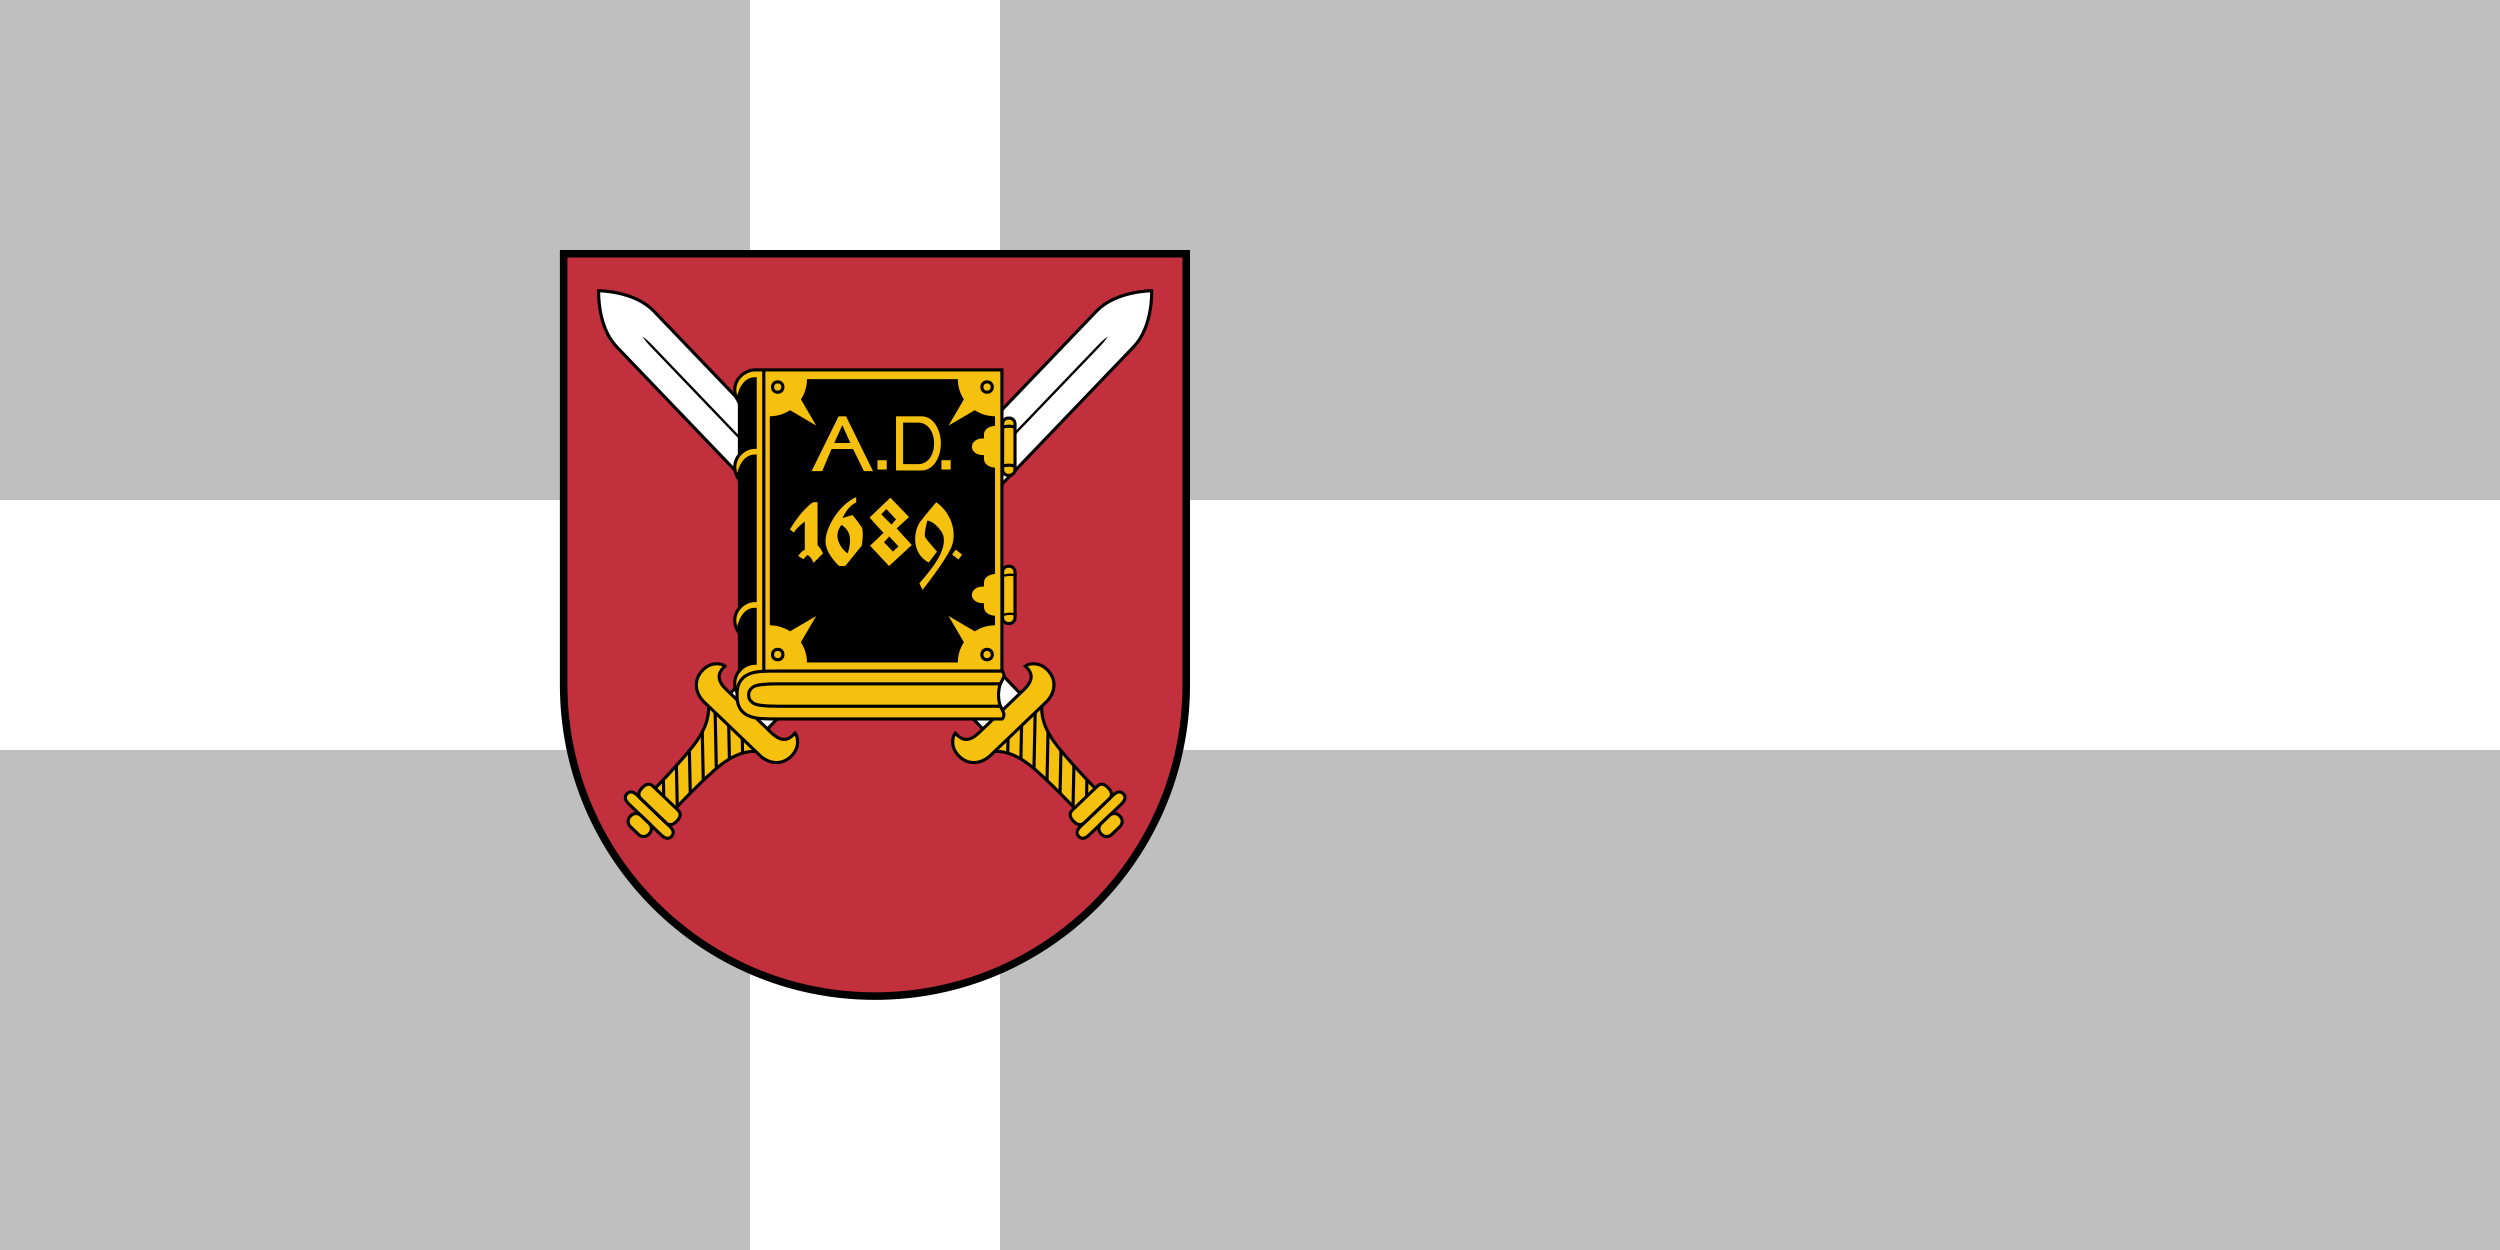 <?xml version="1.0" encoding="UTF-8" standalone="no"?>
<svg
   width="1500"
   height="750"
   id="svg2"
   version="1.1"
   xmlns:xlink="http://www.w3.org/1999/xlink"
   xmlns="http://www.w3.org/2000/svg"
   xmlns:svg="http://www.w3.org/2000/svg"
   xmlns:rdf="http://www.w3.org/1999/02/22-rdf-syntax-ns#"
   xmlns:cc="http://creativecommons.org/ns#"
   xmlns:dc="http://purl.org/dc/elements/1.1/">
  <rect width="100%" height="100%" fill="#333333" stroke="none"/>
  <defs
     id="defs4" />
  <g
     id="g1769"
     transform="matrix(2,0,0,2,-2281.069,407.161)">
    <rect
       style="opacity:1;fill:#bfbfbf;fill-opacity:1;stroke:none;stroke-width:2.5;stroke-linecap:round;stroke-miterlimit:4;stroke-dasharray:none;stroke-opacity:1"
       id="rect1280"
       width="750"
       height="375"
       x="1140.534"
       y="-203.581" />
    <rect
       style="opacity:1;fill:#ffffff;fill-opacity:1;stroke:none;stroke-width:2.368;stroke-linecap:round;stroke-miterlimit:4;stroke-dasharray:none;stroke-opacity:1"
       id="rect1282"
       width="750"
       height="75"
       x="1140.534"
       y="-53.581" />
    <rect
       style="opacity:1;fill:#ffffff;fill-opacity:1;stroke:none;stroke-width:1.675;stroke-linecap:round;stroke-miterlimit:4;stroke-dasharray:none;stroke-opacity:1"
       id="rect1675"
       width="375"
       height="75"
       x="-203.581"
       y="-1440.534"
       transform="rotate(90)" />
    <g
       id="g8814"
       transform="matrix(1.429,0,0,1.429,1308.497,-128.581)">
      <path
         id="path4529"
         style="fill:#c2303d;fill-rule:evenodd;stroke:#000000;stroke-width:1.587;stroke-miterlimit:10;stop-color:#000000"
         d="M 0.794,0.794 V 91.281 c 5.5e-7,36.093 29.259,65.352 65.352,65.352 36.093,0 65.352,-29.259 65.352,-65.352 V 0.794 Z" />
      <g
         id="g3176"
         transform="matrix(1.09,0,0,1.09,-51.777,-98.804)"
         style="stroke-width:0.918">
        <g
           id="g1130"
           transform="matrix(0.191,0.183,-0.183,0.191,-58.353,-144.532)"
           style="stroke-width:2.294;stroke-miterlimit:4;stroke-dasharray:none">
          <path
             style="font-variation-settings:normal;opacity:1;vector-effect:none;fill:#f6c10e;fill-opacity:1;stroke:#000000;stroke-width:2.294;stroke-linecap:butt;stroke-linejoin:miter;stroke-miterlimit:4;stroke-dasharray:none;stroke-dashoffset:0;stroke-opacity:1;stop-color:#000000;stop-opacity:1"
             d="m 1209.355,527.418 c 7.955,7.197 13.258,15.152 14.773,33.714 1.515,18.562 1.142,39.759 1.142,39.759 h 20.893 c 0,0 -0.374,-21.198 1.142,-39.759 1.515,-18.562 6.819,-26.517 14.773,-33.714 z"
             id="path1056" />
          <path
             id="path1100"
             style="font-variation-settings:normal;opacity:1;vector-effect:none;fill:none;fill-opacity:1;stroke:#000000;stroke-width:2.294;stroke-linecap:butt;stroke-linejoin:miter;stroke-miterlimit:4;stroke-dasharray:none;stroke-dashoffset:0;stroke-opacity:1;stop-color:#000000;stop-opacity:1"
             d="m 1245.152,529.2 8.334,8.334 m -21.592,-7.905 17.993,17.993 m -31.82,-18.133 29.547,29.547 m -25.948,-12.261 25.001,25.001 m -22.728,-9.041 22.35,22.35 m -21.403,-7.715 21.403,21.403 m -20.645,-6.958 8.523,8.523" />
          <path
             id="path1029"
             style="font-variation-settings:normal;opacity:1;vector-effect:none;fill:#ffffff;fill-opacity:1;stroke:#000000;stroke-width:2.294;stroke-linecap:butt;stroke-linejoin:miter;stroke-miterlimit:4;stroke-dasharray:none;stroke-dashoffset:0;stroke-opacity:1;stop-color:#000000;stop-opacity:1"
             d="m 1181.785,261.629 h -37.5 v 153.549 h 37.5 z"
             transform="translate(72.681,103.659)" />
          <path
             id="path1116"
             style="font-variation-settings:normal;opacity:1;vector-effect:none;fill:#ffffff;fill-opacity:1;stroke:#000000;stroke-width:2.294;stroke-linecap:butt;stroke-linejoin:miter;stroke-miterlimit:4;stroke-dasharray:none;stroke-dashoffset:0;stroke-opacity:1;stop-color:#000000;stop-opacity:1"
             d="m 1163.035,-15.227 c 0,0 -18.75,18.025 -18.75,38.441 V 261.629 h 37.5 V 23.215 c 0,-20.416 -18.75,-38.441 -18.75,-38.441 z"
             transform="translate(72.681,103.659)" />
          <path
             style="font-variation-settings:normal;opacity:1;vector-effect:none;fill:#f6c10e;fill-opacity:1;stroke:#000000;stroke-width:2.294;stroke-linecap:butt;stroke-linejoin:miter;stroke-miterlimit:4;stroke-dasharray:none;stroke-dashoffset:0;stroke-opacity:1;stop-color:#000000;stop-opacity:1"
             d="m 1219.686,612.78 h 32.06 c 3.999,0 6.425,1.258 6.425,4.431 0,3.173 -2.426,4.431 -6.425,4.431 h -32.06 c -3.999,0 -6.425,-1.258 -6.425,-4.431 0,-3.173 2.426,-4.431 6.425,-4.431 z"
             id="path1050" />
          <path
             style="font-variation-settings:normal;opacity:1;vector-effect:none;fill:#f6c10e;fill-opacity:1;stroke:#000000;stroke-width:2.294;stroke-linecap:butt;stroke-linejoin:miter;stroke-miterlimit:4;stroke-dasharray:none;stroke-dashoffset:0;stroke-opacity:1;stop-color:#000000;stop-opacity:1"
             d="m 1231.701,621.642 h 8.031 c 2.498,0 5.415,1.58 5.415,5.567 0,3.987 -2.917,5.567 -5.415,5.567 h -8.031 c -2.498,0 -5.415,-1.58 -5.415,-5.567 0,-3.987 2.917,-5.567 5.415,-5.567 z"
             id="path1054" />
          <path
             style="font-variation-settings:normal;opacity:1;vector-effect:none;fill:#f6c10e;fill-opacity:1;stroke:#000000;stroke-width:2.294;stroke-linecap:butt;stroke-linejoin:miter;stroke-miterlimit:4;stroke-dasharray:none;stroke-dashoffset:0;stroke-opacity:1;stop-color:#000000;stop-opacity:1"
             d="m 1258.543,512.392 c 12.879,0 12.501,-7.659 12.501,-11.743 3.262,0.379 10.298,5.042 9.584,14.887 -0.714,9.845 -8.853,14.578 -16.851,14.578 h -56.12 c -7.998,0 -16.137,-4.733 -16.851,-14.578 -0.714,-9.845 6.322,-14.509 9.584,-14.887 0,4.084 -0.379,11.743 12.501,11.743 z"
             id="path1027" />
          <path
             style="font-variation-settings:normal;opacity:1;vector-effect:none;fill:#f6c10e;fill-opacity:1;stroke:#000000;stroke-width:2.294;stroke-linecap:butt;stroke-linejoin:miter;stroke-miterlimit:4;stroke-dasharray:none;stroke-dashoffset:0;stroke-opacity:1;stop-color:#000000;stop-opacity:1"
             d="m 1223.202,600.131 h 25.029 c 3.122,0 5.016,1.795 5.016,6.325 0,4.53 -1.894,6.325 -5.016,6.325 h -25.029 c -3.122,0 -5.016,-1.795 -5.016,-6.325 0,-4.53 1.894,-6.325 5.016,-6.325 z"
             id="path1052" />
          <path
             id="path1119"
             style="font-variation-settings:normal;opacity:1;vector-effect:none;fill:#000000;fill-opacity:1;stroke:none;stroke-width:2.294;stroke-linecap:butt;stroke-linejoin:miter;stroke-miterlimit:4;stroke-dasharray:none;stroke-dashoffset:0;stroke-opacity:1;stop-color:#000000;stop-opacity:1"
             d="m 1235.716,134.504 c 0,0 -0.867,3.891 -0.867,9.513 V 365.288 h 1.734 V 144.017 c 0,-5.584 -0.867,-9.513 -0.867,-9.513 z" />
        </g>
        <g
           id="g1206"
           transform="matrix(-0.191,0.183,0.183,0.191,274.804,-144.532)"
           style="stroke-width:2.294;stroke-miterlimit:4;stroke-dasharray:none">
          <path
             style="font-variation-settings:normal;opacity:1;vector-effect:none;fill:#f6c10e;fill-opacity:1;stroke:#000000;stroke-width:2.294;stroke-linecap:butt;stroke-linejoin:miter;stroke-miterlimit:4;stroke-dasharray:none;stroke-dashoffset:0;stroke-opacity:1;stop-color:#000000;stop-opacity:1"
             d="m 1209.355,527.418 c 7.955,7.197 13.258,15.152 14.773,33.714 1.515,18.562 1.142,39.759 1.142,39.759 h 20.893 c 0,0 -0.374,-21.198 1.142,-39.759 1.515,-18.562 6.819,-26.517 14.773,-33.714 z"
             id="path1188" />
          <path
             id="path1190"
             style="font-variation-settings:normal;opacity:1;vector-effect:none;fill:none;fill-opacity:1;stroke:#000000;stroke-width:2.294;stroke-linecap:butt;stroke-linejoin:miter;stroke-miterlimit:4;stroke-dasharray:none;stroke-dashoffset:0;stroke-opacity:1;stop-color:#000000;stop-opacity:1"
             d="m 1245.152,529.2 8.334,8.334 m -21.592,-7.905 17.993,17.993 m -31.82,-18.133 29.547,29.547 m -25.948,-12.261 25.001,25.001 m -22.728,-9.041 22.35,22.35 m -21.403,-7.715 21.403,21.403 m -20.645,-6.958 8.523,8.523" />
          <path
             id="path1192"
             style="font-variation-settings:normal;opacity:1;vector-effect:none;fill:#ffffff;fill-opacity:1;stroke:#000000;stroke-width:2.294;stroke-linecap:butt;stroke-linejoin:miter;stroke-miterlimit:4;stroke-dasharray:none;stroke-dashoffset:0;stroke-opacity:1;stop-color:#000000;stop-opacity:1"
             d="m 1181.785,261.629 h -37.5 v 153.549 h 37.5 z"
             transform="translate(72.681,103.659)" />
          <path
             id="path1194"
             style="font-variation-settings:normal;opacity:1;vector-effect:none;fill:#ffffff;fill-opacity:1;stroke:#000000;stroke-width:2.294;stroke-linecap:butt;stroke-linejoin:miter;stroke-miterlimit:4;stroke-dasharray:none;stroke-dashoffset:0;stroke-opacity:1;stop-color:#000000;stop-opacity:1"
             d="m 1163.035,-15.227 c 0,0 -18.75,18.025 -18.75,38.441 V 261.629 h 37.5 V 23.215 c 0,-20.416 -18.75,-38.441 -18.75,-38.441 z"
             transform="translate(72.681,103.659)" />
          <path
             style="font-variation-settings:normal;opacity:1;vector-effect:none;fill:#f6c10e;fill-opacity:1;stroke:#000000;stroke-width:2.294;stroke-linecap:butt;stroke-linejoin:miter;stroke-miterlimit:4;stroke-dasharray:none;stroke-dashoffset:0;stroke-opacity:1;stop-color:#000000;stop-opacity:1"
             d="m 1219.686,612.78 h 32.06 c 3.999,0 6.425,1.258 6.425,4.431 0,3.173 -2.426,4.431 -6.425,4.431 h -32.06 c -3.999,0 -6.425,-1.258 -6.425,-4.431 0,-3.173 2.426,-4.431 6.425,-4.431 z"
             id="path1196" />
          <path
             style="font-variation-settings:normal;opacity:1;vector-effect:none;fill:#f6c10e;fill-opacity:1;stroke:#000000;stroke-width:2.294;stroke-linecap:butt;stroke-linejoin:miter;stroke-miterlimit:4;stroke-dasharray:none;stroke-dashoffset:0;stroke-opacity:1;stop-color:#000000;stop-opacity:1"
             d="m 1231.701,621.642 h 8.031 c 2.498,0 5.415,1.58 5.415,5.567 0,3.987 -2.917,5.567 -5.415,5.567 h -8.031 c -2.498,0 -5.415,-1.58 -5.415,-5.567 0,-3.987 2.917,-5.567 5.415,-5.567 z"
             id="path1198" />
          <path
             style="font-variation-settings:normal;opacity:1;vector-effect:none;fill:#f6c10e;fill-opacity:1;stroke:#000000;stroke-width:2.294;stroke-linecap:butt;stroke-linejoin:miter;stroke-miterlimit:4;stroke-dasharray:none;stroke-dashoffset:0;stroke-opacity:1;stop-color:#000000;stop-opacity:1"
             d="m 1258.543,512.392 c 12.879,0 12.501,-7.659 12.501,-11.743 3.262,0.379 10.298,5.042 9.584,14.887 -0.714,9.845 -8.853,14.578 -16.851,14.578 h -56.12 c -7.998,0 -16.137,-4.733 -16.851,-14.578 -0.714,-9.845 6.322,-14.509 9.584,-14.887 0,4.084 -0.379,11.743 12.501,11.743 z"
             id="path1200" />
          <path
             style="font-variation-settings:normal;opacity:1;vector-effect:none;fill:#f6c10e;fill-opacity:1;stroke:#000000;stroke-width:2.294;stroke-linecap:butt;stroke-linejoin:miter;stroke-miterlimit:4;stroke-dasharray:none;stroke-dashoffset:0;stroke-opacity:1;stop-color:#000000;stop-opacity:1"
             d="m 1223.202,600.131 h 25.029 c 3.122,0 5.016,1.795 5.016,6.325 0,4.53 -1.894,6.325 -5.016,6.325 h -25.029 c -3.122,0 -5.016,-1.795 -5.016,-6.325 0,-4.53 1.894,-6.325 5.016,-6.325 z"
             id="path1202" />
          <path
             id="path1204"
             style="font-variation-settings:normal;opacity:1;vector-effect:none;fill:#000000;fill-opacity:1;stroke:none;stroke-width:2.294;stroke-linecap:butt;stroke-linejoin:miter;stroke-miterlimit:4;stroke-dasharray:none;stroke-dashoffset:0;stroke-opacity:1;stop-color:#000000;stop-opacity:1"
             d="m 1235.716,134.504 c 0,0 -0.867,3.891 -0.867,9.513 V 365.288 h 1.734 V 144.017 c 0,-5.584 -0.867,-9.513 -0.867,-9.513 z" />
        </g>
        <g
           id="g5389-7"
           transform="matrix(0.351,0,0,0.351,6.837,5.687)"
           style="stroke-width:1.729;stroke-miterlimit:4;stroke-dasharray:none">
          <path
             style="color:#000000;display:inline;overflow:visible;visibility:visible;fill:#000000;stroke:none;stroke-width:1.729;stroke-miterlimit:4;stroke-dasharray:none;marker:none;enable-background:accumulate"
             d="M 213.512,486.856 231.994,476.499 V 310.124 c 0,0 -1.616,0 -8.973,0 -7.357,0 -10.431,6.52 -9.509,14.602 z"
             id="path5232-8" />
          <path
             id="path5105-4"
             d="m 358.423,494.682 c 0,0 -1.875,-3.625 -1.875,-8.438 0,-4.812 1.875,-8.438 1.875,-8.438 V 307.851 H 223.021 c -7.357,0 -14.598,8.036 -9.509,16.875 0,0 1.33,-12.054 9.509,-12.054 v 37.605 c -7.357,0 -14.598,8.036 -9.509,16.875 0,0 1.33,-12.054 9.509,-12.054 v 79.274 c -7.357,0 -14.598,8.036 -9.509,16.875 0,0 1.33,-12.054 9.509,-12.054 v 29.576 c -7.357,0 -14.598,8.036 -9.509,16.875 l 13.795,11.122 z"
             style="color:#000000;display:inline;overflow:visible;visibility:visible;fill:#f6c10e;fill-opacity:1;stroke:#000000;stroke-width:1.729;stroke-linecap:butt;stroke-linejoin:miter;stroke-miterlimit:4;stroke-dasharray:none;stroke-dashoffset:0;stroke-opacity:1;marker:none;enable-background:accumulate" />
          <path
             id="path5137-6"
             d="M 227.759,307.851 V 476.065"
             style="color:#000000;display:inline;overflow:visible;visibility:visible;fill:none;stroke:#000000;stroke-width:1.729;stroke-linecap:butt;stroke-linejoin:miter;stroke-miterlimit:4;stroke-dasharray:none;stroke-dashoffset:0;stroke-opacity:1;marker:none;enable-background:accumulate" />
          <circle
             id="path5139-7"
             style="color:#000000;display:inline;overflow:visible;visibility:visible;fill:none;stroke:#000000;stroke-width:1.729;stroke-linecap:square;stroke-linejoin:miter;stroke-miterlimit:4;stroke-dasharray:none;stroke-dashoffset:0;stroke-opacity:1;marker:none;enable-background:accumulate"
             cx="235.389"
             cy="317.247"
             r="2.845" />
          <use
             height="365.978"
             width="308.925"
             transform="matrix(-1,0,0,1,585.657,0)"
             id="use5151-2"
             xlink:href="#path5139-7"
             y="0"
             x="0"
             style="stroke-width:1.729;stroke-miterlimit:4;stroke-dasharray:none" />
          <use
             height="365.978"
             width="308.925"
             transform="matrix(1,0,0,-1,0,781.284)"
             id="use5153-1"
             xlink:href="#path5139-7"
             y="0"
             x="0"
             style="stroke-width:1.729;stroke-miterlimit:4;stroke-dasharray:none" />
          <use
             x="0"
             y="0"
             xlink:href="#path5139-7"
             id="use5155-7"
             transform="rotate(180,292.829,390.642)"
             width="308.925"
             height="365.978"
             style="stroke-width:1.729;stroke-miterlimit:4;stroke-dasharray:none" />
          <path
             id="path5161-9"
             transform="translate(135.03,295.087)"
             d="m 116.406,17.812 c 0,4.104 -1.227,7.926 -3.312,11.125 l 8.375,14.344 L 107.125,34.875 c -3.202,2.091 -7.016,3.312 -11.125,3.312 v 114.719 c 4.094,0 7.899,1.236 11.094,3.312 l 14.375,-8.406 -8.406,14.375 c 2.091,3.202 3.344,7.016 3.344,11.125 h 82.781 c 0,-4.109 1.251,-7.921 3.344,-11.125 l -8.406,-14.375 14.375,8.406 c 3.196,-2.079 7,-3.312 11.094,-3.312 v -5.219 c -3.993,-0.32 -6.062,-2.372 -6.062,-4.875 V 140.75 h -0.875 c -3.198,0 -5.75,-2.025 -5.75,-4.531 0,-2.506 2.552,-4.562 5.75,-4.562 h 0.875 v -2.062 c 0,-2.503 2.07,-4.551 6.062,-4.875 v -58.312 c -3.993,-0.324 -6.062,-2.372 -6.062,-4.875 v -2.062 h -0.875 c -3.198,0 -5.75,-2.056 -5.75,-4.562 0,-2.506 2.552,-4.531 5.75,-4.531 h 0.875 v -2.062 c 0,-2.503 2.07,-4.555 6.062,-4.875 v -5.25 c -4.109,0 -7.923,-1.222 -11.125,-3.312 L 194.125,43.281 202.5,28.938 c -2.086,-3.199 -3.312,-7.021 -3.312,-11.125 z m 17.366,20.406 h 4.08 l 14.812,30.094 h -5.009 l -5.938,-12.156 H 129.875 l -5.103,12.156 h -5.844 z m 31.509,0 h 13.906 c 7.232,0 10.719,8.315 10.719,14.875 0,6.56 -3.487,14.844 -10.719,14.844 h -13.906 z m 3.875,3.469 v 22.781 h 8.312 c 5.155,0 8.688,-4.815 8.688,-11.375 0,-6.56 -3.532,-11.406 -8.688,-11.406 z M 135.812,43.094 131.375,52.875 h 8.875 z m 19.281,19.219 h 5.094 v 5.094 h -5.094 z m 35.094,0 h 5.094 v 5.094 H 190.188 Z M 143.438,82.5 v 3.031 c 0,0 -4.153,1.145 -7.562,8.531 l 5.469,-1.719 c 0,0 3.229,3.811 5.312,7.031 0,0 0.949,3.025 -0.188,9.844 L 137.375,120.375 h -3.219 c 0,0 -7.562,-6.428 -7.562,-13.625 0,-7.197 6.995,-19.704 16.844,-24.25 z m 18.75,0.375 10.219,10.625 -6.812,6.25 8.344,9.094 -12.5,11.531 -10.406,-11.156 7.375,-7.031 c 0,0 -7.562,-8.121 -7.562,-8.5 z m -42.406,2.469 h 2.438 v 23.688 c 0,0 1.516,1.124 3.031,4.344 l -5.281,5.312 c 0,0 -0.975,-3.428 -3.438,-4.375 l -2.062,2.281 -2.844,-1.688 c 0,0 1.51,-2.68 3.594,-3.438 V 95.938 c 0,0 -4.358,3.221 -6.062,6.062 l -2.094,-1.688 c 0,0 5.9,-10.423 12.719,-14.969 z m 67.594,0 c 8.523,6.061 11.757,17.42 7.969,25.375 -3.788,7.955 -15.531,22.75 -15.531,22.75 l -1.719,-3.625 c 0,0 4.203,-4.571 8.156,-10.219 5.303,-7.576 6.731,-14.291 3.781,-18.375 -2.892,-4.004 -5.455,-5.453 -7.562,-5.875 0,0 -2.1,7.63 -1.156,9.281 0.944,1.652 6.438,7.781 6.438,7.781 l -4.531,6.062 c -10.038,-5.493 -8.161,-17.827 -4.562,-22.562 3.599,-4.735 8.719,-10.594 8.719,-10.594 z m -27.406,3.781 -2.812,2.844 5.656,5.688 2.469,-2.844 z M 135.375,97.844 c 0,0 -3.613,3.792 -1.719,8.906 1.894,5.114 5.125,6.625 5.125,6.625 0,0 1.693,-4.361 1.125,-8.906 -0.568,-4.546 -4.531,-6.625 -4.531,-6.625 z m 26.125,6.25 c -0.189,0.568 -2.844,3.219 -2.844,3.219 l 4.938,5.125 3.031,-2.844 z m 36.562,7.281 3.469,2.719 -2,2.719 -3.469,-2.719 z"
             style="color:#000000;display:inline;overflow:visible;visibility:visible;fill:#000000;stroke:none;stroke-width:1.729;stroke-miterlimit:4;stroke-dasharray:none;marker:none;enable-background:accumulate" />
          <path
             style="color:#000000;font-style:normal;font-variant:normal;font-weight:normal;font-stretch:normal;font-size:medium;line-height:normal;font-family:sans-serif;font-variant-ligatures:normal;font-variant-position:normal;font-variant-caps:normal;font-variant-numeric:normal;font-variant-alternates:normal;font-variant-east-asian:normal;font-feature-settings:normal;font-variation-settings:normal;text-indent:0;text-align:start;text-decoration:none;text-decoration-line:none;text-decoration-style:solid;text-decoration-color:#000000;letter-spacing:normal;word-spacing:normal;text-transform:none;writing-mode:lr-tb;direction:ltr;text-orientation:mixed;dominant-baseline:auto;baseline-shift:baseline;text-anchor:start;white-space:normal;shape-padding:0;shape-margin:0;inline-size:0;clip-rule:nonzero;display:inline;overflow:visible;visibility:visible;opacity:1;isolation:auto;mix-blend-mode:normal;color-interpolation:sRGB;color-interpolation-filters:linearRGB;solid-color:#000000;solid-opacity:1;vector-effect:none;fill:#f6c10e;fill-opacity:1;fill-rule:nonzero;stroke:#000000;stroke-width:1.729;stroke-linecap:butt;stroke-linejoin:miter;stroke-miterlimit:4;stroke-dasharray:none;stroke-dashoffset:0;stroke-opacity:1;marker:none;color-rendering:auto;image-rendering:auto;shape-rendering:auto;text-rendering:auto;enable-background:accumulate;stop-color:#000000;stop-opacity:1"
             d="m 84.426,191.156 c 0,-1.884 0.548,-2.946 2.252,-4.288 1.704,-1.342 6.363,-1.854 13.322,-1.854 h 122.546 c 0,0 0.937,-1.58 1.709,-3.5 0.771,-1.92 -0.713,-3.5 -0.713,-3.5 H 100 c -7.113,0 -11.961,0.019 -15.98,1.877 -2.01,0.929 -3.764,2.55 -4.734,4.564 -0.97,2.015 -1.254,4.228 -1.254,6.701 0,2.473 0.284,4.687 1.254,6.701 0.97,2.015 2.725,3.635 4.734,4.564 4.02,1.858 8.868,1.877 15.98,1.877 h 123.541 c 0,0 1.484,-1.58 0.713,-3.5 -0.771,-1.92 -1.709,-3.5 -1.709,-3.5 H 100 c -6.959,0 -11.618,-0.512 -13.322,-1.854 -1.704,-1.342 -2.252,-2.404 -2.252,-4.288 z"
             id="path5099-6"
             transform="translate(135.03,295.087)" />
          <path
             id="rect5234-8"
             style="color:#000000;display:inline;overflow:visible;visibility:visible;fill:#f6c10e;fill-opacity:1;fill-rule:evenodd;stroke:#000000;stroke-width:1.729;stroke-miterlimit:4;stroke-dasharray:none;stroke-opacity:1;marker:none;enable-background:accumulate"
             d="m 361.918,334.281 h 0.54 c 1.739,0 3.139,1.4 3.139,3.139 v 25.162 c 0,1.739 -1.4,3.139 -3.139,3.139 h -0.54 c -1.739,0 -3.139,-1.4 -3.139,-3.139 v -25.162 c 0,-1.739 1.4,-3.139 3.139,-3.139 z" />
          <path
             id="path977"
             style="color:#000000;display:inline;overflow:visible;visibility:visible;fill:none;fill-opacity:1;fill-rule:evenodd;stroke:#000000;stroke-width:1.729;stroke-miterlimit:4;stroke-dasharray:none;stroke-opacity:1;marker:none;enable-background:accumulate"
             d="m 365.597,360.698 c 0,0 -1.519,-0.571 -3.409,-0.571 -1.89,0 -3.409,0.571 -3.409,0.571 m 0,-21.392 c 0,0 1.519,-0.571 3.409,-0.571 1.89,0 3.409,0.571 3.409,0.571" />
          <path
             id="path979"
             style="color:#000000;display:inline;overflow:visible;visibility:visible;fill:#f6c10e;fill-opacity:1;fill-rule:evenodd;stroke:#000000;stroke-width:1.729;stroke-miterlimit:4;stroke-dasharray:none;stroke-opacity:1;marker:none;enable-background:accumulate"
             d="m 361.918,415.578 h 0.54 c 1.739,0 3.139,1.4 3.139,3.139 v 25.162 c 0,1.739 -1.4,3.139 -3.139,3.139 h -0.54 c -1.739,0 -3.139,-1.4 -3.139,-3.139 v -25.162 c 0,-1.739 1.4,-3.139 3.139,-3.139 z" />
        </g>
        <path
           id="path977-9"
           style="color:#000000;display:inline;overflow:visible;visibility:visible;fill:none;fill-opacity:1;fill-rule:evenodd;stroke:#000000;stroke-width:0.448;stroke-miterlimit:4;stroke-dasharray:none;stroke-opacity:1;marker:none;enable-background:accumulate"
           d="m 135.44,160.905 c 0,0 -0.534,-0.2 -1.197,-0.2 -0.664,0 -1.197,0.2 -1.197,0.2 m 0,-7.513 c 0,0 0.534,-0.2 1.197,-0.2 0.664,0 1.197,0.2 1.197,0.2" />
      </g>
    </g>
  </g>
</svg>

